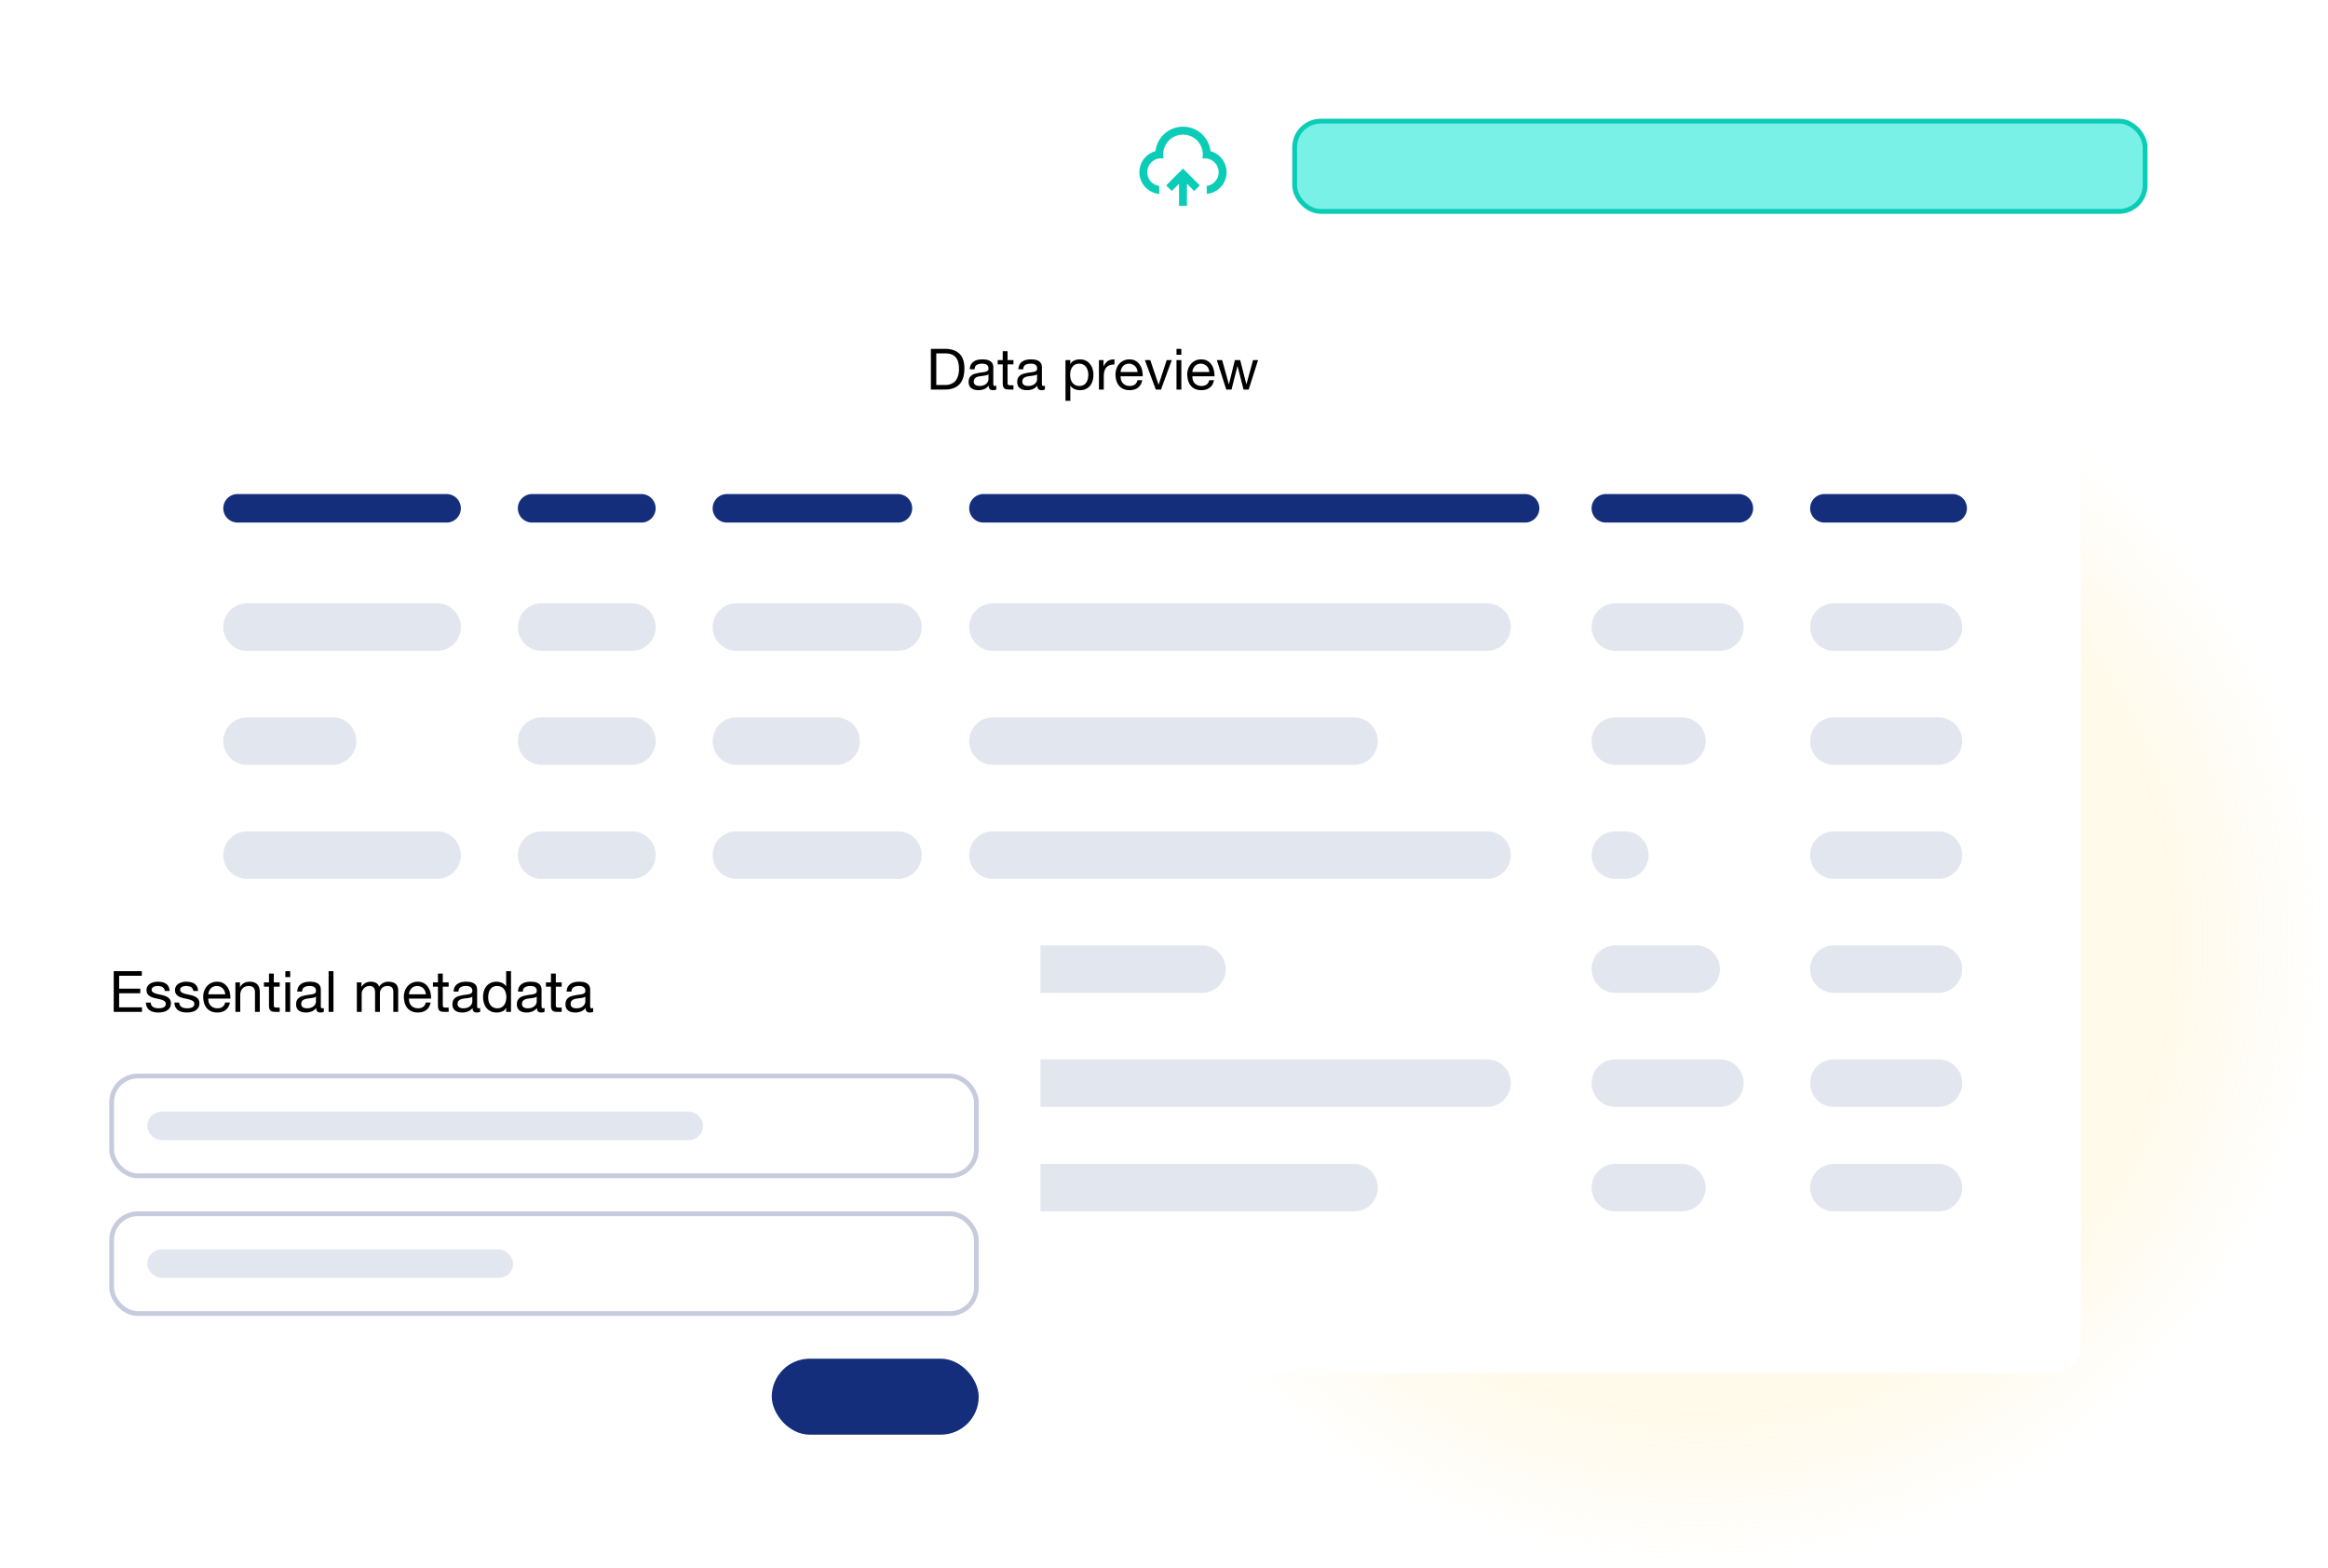 <svg xmlns="http://www.w3.org/2000/svg" fill="none" viewBox="0 0 490 330">
  <defs>
    <filter id="c" width="441" height="277" x="10" y="25" color-interpolation-filters="sRGB" filterUnits="userSpaceOnUse">
      <feFlood flood-opacity="0" result="BackgroundImageFix"/>
      <feColorMatrix in="SourceAlpha" result="hardAlpha" values="0 0 0 0 0 0 0 0 0 0 0 0 0 0 0 0 0 0 127 0"/>
      <feOffset dy="3"/>
      <feGaussianBlur stdDeviation="6.5"/>
      <feColorMatrix values="0 0 0 0 0 0 0 0 0 0 0 0 0 0 0 0 0 0 0.13 0"/>
      <feBlend in2="BackgroundImageFix" result="effect1_dropShadow_1352_22662"/>
      <feBlend in="SourceGraphic" in2="effect1_dropShadow_1352_22662" result="shape"/>
    </filter>
    <filter id="d" width="266" height="72" x="213" y="5" color-interpolation-filters="sRGB" filterUnits="userSpaceOnUse">
      <feFlood flood-opacity="0" result="BackgroundImageFix"/>
      <feColorMatrix in="SourceAlpha" result="hardAlpha" values="0 0 0 0 0 0 0 0 0 0 0 0 0 0 0 0 0 0 127 0"/>
      <feOffset dy="6"/>
      <feGaussianBlur stdDeviation="6.5"/>
      <feColorMatrix values="0 0 0 0 0 0 0 0 0 0 0 0 0 0 0 0 0 0 0.13 0"/>
      <feBlend in2="BackgroundImageFix" result="effect1_dropShadow_1352_22662"/>
      <feBlend in="SourceGraphic" in2="effect1_dropShadow_1352_22662" result="shape"/>
    </filter>
    <filter id="e" width="235" height="153" x="-3" y="175" color-interpolation-filters="sRGB" filterUnits="userSpaceOnUse">
      <feFlood flood-opacity="0" result="BackgroundImageFix"/>
      <feColorMatrix in="SourceAlpha" result="hardAlpha" values="0 0 0 0 0 0 0 0 0 0 0 0 0 0 0 0 0 0 127 0"/>
      <feOffset dy="6"/>
      <feGaussianBlur stdDeviation="6.5"/>
      <feColorMatrix values="0 0 0 0 0 0 0 0 0 0 0 0 0 0 0 0 0 0 0.13 0"/>
      <feBlend in2="BackgroundImageFix" result="effect1_dropShadow_1352_22662"/>
      <feBlend in="SourceGraphic" in2="effect1_dropShadow_1352_22662" result="shape"/>
    </filter>
    <radialGradient id="b" cx="0" cy="0" r="1" gradientTransform="matrix(0 131.5 -132.5 0 357.5 198.5)" gradientUnits="userSpaceOnUse">
      <stop offset=".755" stop-color="#FFD45C"/>
      <stop offset="1" stop-color="#FFD45C" stop-opacity="0"/>
    </radialGradient>
    <clipPath id="a">
      <path fill="#fff" d="M0 0h490v330H0z"/>
    </clipPath>
  </defs>
  <g clip-path="url(#a)">
    <ellipse cx="357.5" cy="198.5" fill="url(#b)" fill-opacity=".13" rx="132.5" ry="131.5"/>
    <g filter="url(#c)">
      <rect width="415" height="251" x="23" y="35" fill="#fff" rx="6"/>
    </g>
    <path fill="#142E7B" fill-rule="evenodd" d="M50 104a3 3 0 100 6h44a3 3 0 100-6H50zm62 0a3 3 0 100 6h23a3 3 0 100-6h-23zm38 3a3 3 0 013-3h36a3 3 0 110 6h-36a3 3 0 01-3-3zm57-3a3 3 0 100 6h114a3 3 0 100-6H207zm128 3a3 3 0 013-3h28a3 3 0 110 6h-28a3 3 0 01-3-3zm49-3a3 3 0 100 6h27a3 3 0 100-6h-27z" clip-rule="evenodd"/>
    <path fill="#E2E6EE" fill-rule="evenodd" d="M47 132a5 5 0 015-5h40a5 5 0 010 10H52a5 5 0 01-5-5zm62 0a5 5 0 015-5h19a5 5 0 010 10h-19a5 5 0 01-5-5zm46-5a5 5 0 000 10h34a5 5 0 000-10h-34zm49 5a5 5 0 015-5h104a5 5 0 010 10H209a5 5 0 01-5-5zm136-5a5 5 0 000 10h22a5 5 0 000-10h-22zm41 5a5 5 0 015-5h22a5 5 0 010 10h-22a5 5 0 01-5-5zM47 156a5 5 0 015-5h18a5 5 0 010 10H52a5 5 0 01-5-5zm62 0a5 5 0 015-5h19a5 5 0 010 10h-19a5 5 0 01-5-5zm46-5a5 5 0 000 10h21a5 5 0 000-10h-21zm49 5a5 5 0 015-5h76a5 5 0 010 10h-76a5 5 0 01-5-5zm136-5a5 5 0 000 10h14a5 5 0 000-10h-14zm41 5a5 5 0 015-5h22a5 5 0 010 10h-22a5 5 0 01-5-5zM52 175a5 5 0 000 10h40a5 5 0 000-10H52zm62 0a5 5 0 000 10h19a5 5 0 000-10h-19zm36 5a5 5 0 015-5h34a5 5 0 010 10h-34a5 5 0 01-5-5zm59-5a5 5 0 000 10h104a5 5 0 000-10H209zm126 5a5 5 0 015-5h2a5 5 0 010 10h-2a5 5 0 01-5-5zm51-5a5 5 0 000 10h22a5 5 0 000-10h-22zM47 204a5 5 0 015-5h26a5 5 0 010 10H52a5 5 0 01-5-5zm62 0a5 5 0 015-5h19a5 5 0 010 10h-19a5 5 0 01-5-5zm46-5a5 5 0 000 10h24a5 5 0 000-10h-24zm49 5a5 5 0 015-5h44a5 5 0 010 10h-44a5 5 0 01-5-5zm136-5a5 5 0 000 10h17a5 5 0 000-10h-17zm41 5a5 5 0 015-5h22a5 5 0 010 10h-22a5 5 0 01-5-5zM52 223a5 5 0 000 10h20a5 5 0 000-10H52zm62 0a5 5 0 000 10h19a5 5 0 000-10h-19zm36 5a5 5 0 015-5h34a5 5 0 010 10h-34a5 5 0 01-5-5zm59-5a5 5 0 000 10h104a5 5 0 000-10H209zm126 5a5 5 0 015-5h22a5 5 0 010 10h-22a5 5 0 01-5-5zm51-5a5 5 0 000 10h22a5 5 0 000-10h-22zM47 250a5 5 0 015-5h18a5 5 0 010 10H52a5 5 0 01-5-5zm62 0a5 5 0 015-5h19a5 5 0 010 10h-19a5 5 0 01-5-5zm46-5a5 5 0 000 10h21a5 5 0 000-10h-21zm49 5a5 5 0 015-5h76a5 5 0 010 10h-76a5 5 0 01-5-5zm136-5a5 5 0 000 10h14a5 5 0 000-10h-14zm41 5a5 5 0 015-5h22a5 5 0 010 10h-22a5 5 0 01-5-5z" clip-rule="evenodd"/>
    <g>
      <path fill="#000" d="M197.072 81.04v-6.648h1.92c.528 0 .972.076 1.332.228.36.144.652.36.876.648.232.28.396.624.492 1.032.104.4.156.856.156 1.368 0 .528-.056.98-.168 1.356-.104.368-.24.676-.408.924-.168.248-.36.444-.576.588-.208.144-.42.256-.636.336-.216.072-.42.12-.612.144a5.964 5.964 0 01-.48.024h-1.896zm-1.14-7.608V82h2.94c.712 0 1.328-.1 1.848-.3.52-.2.948-.488 1.284-.864.336-.384.584-.852.744-1.404.16-.56.24-1.2.24-1.92 0-1.376-.356-2.4-1.068-3.072-.712-.672-1.728-1.008-3.048-1.008h-2.94zm13.777 8.544c-.176.104-.42.156-.732.156-.264 0-.476-.072-.636-.216-.152-.152-.228-.396-.228-.732-.28.336-.608.58-.984.732a3.265 3.265 0 01-1.2.216c-.28 0-.548-.032-.804-.096a1.859 1.859 0 01-.648-.3 1.508 1.508 0 01-.444-.528 1.897 1.897 0 01-.156-.804c0-.352.06-.64.18-.864a1.54 1.54 0 01.468-.54c.2-.144.424-.252.672-.324.256-.072.516-.132.78-.18.28-.056.544-.096.792-.12.256-.032.48-.072.672-.12.192-.056.344-.132.456-.228.112-.104.168-.252.168-.444 0-.224-.044-.404-.132-.54a.81.81 0 00-.324-.312 1.261 1.261 0 00-.444-.144 3.232 3.232 0 00-.48-.036c-.432 0-.792.084-1.08.252-.288.16-.444.468-.468.924h-1.02c.016-.384.096-.708.24-.972s.336-.476.576-.636c.24-.168.512-.288.816-.36a4.42 4.42 0 01.996-.108c.28 0 .556.02.828.06.28.04.532.124.756.252.224.12.404.292.54.516.136.224.204.516.204.876v3.192c0 .24.012.416.036.528.032.112.128.168.288.168.088 0 .192-.02.312-.06v.792zm-1.656-3.18a1.332 1.332 0 01-.504.216c-.208.04-.428.076-.66.108-.224.024-.452.056-.684.096-.232.032-.44.088-.624.168a1.16 1.16 0 00-.456.348c-.112.144-.168.344-.168.6 0 .168.032.312.096.432.072.112.16.204.264.276.112.072.24.124.384.156.144.032.296.048.456.048.336 0 .624-.044.864-.132.24-.096.436-.212.588-.348.152-.144.264-.296.336-.456.072-.168.108-.324.108-.468v-1.044zm4.022-3v-1.86h-1.02v1.86h-1.056v.9h1.056v3.948c0 .288.028.52.084.696.056.176.14.312.252.408.12.096.272.164.456.204.192.032.42.048.684.048h.78v-.9h-.468a5.34 5.34 0 01-.396-.012.544.544 0 01-.228-.084.326.326 0 01-.12-.168 1.38 1.38 0 01-.024-.288v-3.852h1.236v-.9h-1.236zm7.865 6.18c-.176.104-.42.156-.732.156-.264 0-.476-.072-.636-.216-.152-.152-.228-.396-.228-.732-.28.336-.608.58-.984.732a3.265 3.265 0 01-1.2.216c-.28 0-.548-.032-.804-.096a1.859 1.859 0 01-.648-.3 1.508 1.508 0 01-.444-.528 1.897 1.897 0 01-.156-.804c0-.352.06-.64.18-.864a1.54 1.54 0 01.468-.54c.2-.144.424-.252.672-.324.256-.072.516-.132.78-.18.28-.056.544-.096.792-.12.256-.032.48-.072.672-.12.192-.056.344-.132.456-.228.112-.104.168-.252.168-.444 0-.224-.044-.404-.132-.54a.81.81 0 00-.324-.312 1.261 1.261 0 00-.444-.144 3.232 3.232 0 00-.48-.036c-.432 0-.792.084-1.08.252-.288.16-.444.468-.468.924h-1.02c.016-.384.096-.708.24-.972s.336-.476.576-.636c.24-.168.512-.288.816-.36a4.42 4.42 0 01.996-.108c.28 0 .556.02.828.06.28.04.532.124.756.252.224.12.404.292.54.516.136.224.204.516.204.876v3.192c0 .24.012.416.036.528.032.112.128.168.288.168.088 0 .192-.02.312-.06v.792zm-1.656-3.18a1.332 1.332 0 01-.504.216c-.208.04-.428.076-.66.108-.224.024-.452.056-.684.096-.232.032-.44.088-.624.168a1.16 1.16 0 00-.456.348c-.112.144-.168.344-.168.6 0 .168.032.312.096.432.072.112.16.204.264.276.112.072.24.124.384.156.144.032.296.048.456.048.336 0 .624-.044.864-.132.24-.096.436-.212.588-.348.152-.144.264-.296.336-.456.072-.168.108-.324.108-.468v-1.044zm5.981-3v8.568h1.02v-3.192h.024c.112.184.248.34.408.468.168.12.344.216.528.288.184.072.368.124.552.156.192.032.364.048.516.048.472 0 .884-.084 1.236-.252a2.45 2.45 0 00.888-.684c.24-.296.416-.64.528-1.032.12-.392.18-.808.18-1.248 0-.44-.06-.856-.18-1.248s-.3-.736-.54-1.032a2.453 2.453 0 00-.888-.72c-.352-.176-.768-.264-1.248-.264-.432 0-.828.08-1.188.24-.36.152-.624.4-.792.744h-.024v-.84h-1.02zm4.8 3.048c0 .304-.032.6-.096.888a2.35 2.35 0 01-.312.768 1.624 1.624 0 01-.576.54c-.232.136-.524.204-.876.204s-.652-.064-.9-.192a1.866 1.866 0 01-.612-.528 2.256 2.256 0 01-.336-.744 3.647 3.647 0 01-.108-.888c0-.288.032-.572.096-.852.072-.28.184-.528.336-.744.152-.224.348-.404.588-.54s.532-.204.876-.204c.328 0 .612.064.852.192.248.128.448.3.6.516.16.216.276.464.348.744.08.272.12.552.12.84zm2.241-3.048V82h1.02v-2.76c0-.4.04-.752.12-1.056.08-.312.208-.576.384-.792.176-.216.408-.38.696-.492.288-.112.636-.168 1.044-.168v-1.08c-.552-.016-1.008.096-1.368.336-.36.24-.664.612-.912 1.116h-.024v-1.308h-.96zm8.129 2.508h-3.564c.016-.24.068-.464.156-.672a1.79 1.79 0 01.36-.564c.152-.16.332-.284.54-.372.216-.096.456-.144.72-.144.256 0 .488.048.696.144.216.088.4.212.552.372.16.152.284.336.372.552.096.216.152.444.168.684zm.984 1.728h-1.008c-.088.408-.272.712-.552.912-.272.2-.624.3-1.056.3-.336 0-.628-.056-.876-.168a1.752 1.752 0 01-.612-.444 1.818 1.818 0 01-.348-.648 2.515 2.515 0 01-.096-.78h4.644a4.76 4.76 0 00-.108-1.188 3.28 3.28 0 00-.456-1.152 2.587 2.587 0 00-.876-.864c-.36-.232-.816-.348-1.368-.348-.424 0-.816.08-1.176.24-.352.16-.66.384-.924.672a3.154 3.154 0 00-.6 1.02 3.733 3.733 0 00-.216 1.296c.016.472.084.908.204 1.308.128.4.316.744.564 1.032.248.288.552.512.912.672.368.16.8.24 1.296.24.704 0 1.288-.176 1.752-.528.464-.352.764-.876.9-1.572zm3.95 1.968l2.268-6.204h-1.068l-1.692 5.172h-.024l-1.74-5.172h-1.14L243.277 82h1.092zm4.284-7.32v-1.248h-1.02v1.248h1.02zm-1.02 1.116V82h1.02v-6.204h-1.02zm6.908 2.508h-3.564c.016-.24.068-.464.156-.672a1.79 1.79 0 01.36-.564c.152-.16.332-.284.54-.372.216-.096.456-.144.72-.144.256 0 .488.048.696.144.216.088.4.212.552.372.16.152.284.336.372.552.096.216.152.444.168.684zm.984 1.728h-1.008c-.088.408-.272.712-.552.912-.272.2-.624.3-1.056.3-.336 0-.628-.056-.876-.168a1.752 1.752 0 01-.612-.444 1.818 1.818 0 01-.348-.648 2.515 2.515 0 01-.096-.78h4.644a4.76 4.76 0 00-.108-1.188 3.28 3.28 0 00-.456-1.152 2.587 2.587 0 00-.876-.864c-.36-.232-.816-.348-1.368-.348-.424 0-.816.08-1.176.24-.352.16-.66.384-.924.672a3.154 3.154 0 00-.6 1.02 3.733 3.733 0 00-.216 1.296c.016.472.084.908.204 1.308.128.4.316.744.564 1.032.248.288.552.512.912.672.368.16.8.24 1.296.24.704 0 1.288-.176 1.752-.528.464-.352.764-.876.9-1.572zM262.822 82l1.98-6.204h-1.056l-1.392 5.076h-.024l-1.296-5.076h-1.116l-1.248 5.076h-.024l-1.404-5.076h-1.128L258.106 82h1.104l1.248-4.932h.024l1.26 4.932h1.08z"/>
    </g>
    <g>
      <g filter="url(#d)">
        <rect width="240" height="46" x="226" y="12" fill="#fff" rx="6"/>
      </g>
      <rect width="179" height="19" x="272.5" y="25.5" fill="#F2F3F8" stroke="#E2E6EE" rx="5.5"/>
      <rect width="179" height="19" x="272.5" y="25.5" fill="#3BF0DC" fill-opacity=".65" stroke="#0ACCB7" rx="5.5"/>
      <g>
        <path fill="#0ACCB7" d="M249 35.488l3.536 3.535-1.179 1.18-1.524-1.524v4.654h-1.666v-4.656l-1.524 1.525-1.179-1.179L249 35.488zm0-8.821a5.833 5.833 0 015.795 5.161 4.587 4.587 0 013.36 4.826 4.587 4.587 0 01-4.154 4.16v-1.677a2.915 2.915 0 002.467-3.351 2.919 2.919 0 00-2.243-2.383 2.92 2.92 0 00-1.151-.025 4.16 4.16 0 00-2.278-4.635 4.167 4.167 0 00-5.869 4.635 2.916 2.916 0 10-1.077 5.734l.15.025v1.678a4.582 4.582 0 01-.795-8.987A5.832 5.832 0 01249 26.667z"/>
      </g>
    </g>
    <g filter="url(#e)">
      <rect width="209" height="127" x="10" y="182" fill="#fff" rx="6"/>
      <path fill="#000" d="M23.936 198.432V207h5.952v-.96h-4.812v-2.964h4.452v-.96h-4.452v-2.724h4.776v-.96h-5.916zm7.792 6.612h-1.02c.016.384.096.712.24.984.144.264.336.48.576.648.24.16.516.276.828.348.312.072.64.108.984.108.312 0 .624-.032.936-.096.32-.056.604-.16.852-.312.256-.152.46-.352.612-.6.16-.248.24-.56.24-.936 0-.296-.06-.544-.18-.744a1.414 1.414 0 00-.456-.492 2.235 2.235 0 00-.648-.324 7.251 7.251 0 00-.744-.204 23.14 23.14 0 00-.72-.156 5.249 5.249 0 01-.648-.192 1.737 1.737 0 01-.48-.288.603.603 0 01-.18-.444c0-.16.04-.288.12-.384a.78.78 0 01.312-.24c.128-.064.268-.108.42-.132.16-.024.316-.036.468-.036.168 0 .332.02.492.06.168.032.32.088.456.168a1 1 0 01.492.816h1.02c-.024-.376-.104-.688-.24-.936a1.54 1.54 0 00-.552-.6 2.05 2.05 0 00-.78-.312 4.602 4.602 0 00-.972-.096c-.272 0-.548.036-.828.108-.272.064-.52.168-.744.312a1.74 1.74 0 00-.54.54 1.52 1.52 0 00-.204.804c0 .4.1.712.3.936.2.224.448.4.744.528.304.12.632.216.984.288.352.064.676.14.972.228.304.08.556.188.756.324.2.136.3.336.3.6a.778.778 0 01-.144.48.927.927 0 01-.372.276 1.763 1.763 0 01-.48.132 3.734 3.734 0 01-.504.036c-.208 0-.412-.02-.612-.06a1.887 1.887 0 01-.528-.192 1.18 1.18 0 01-.372-.372 1.184 1.184 0 01-.156-.576zm6 0h-1.02c.016.384.096.712.24.984.144.264.336.48.576.648.24.16.516.276.828.348.312.072.64.108.984.108.312 0 .624-.032.936-.096.32-.056.604-.16.852-.312.256-.152.46-.352.612-.6.16-.248.24-.56.24-.936 0-.296-.06-.544-.18-.744a1.414 1.414 0 00-.456-.492 2.235 2.235 0 00-.648-.324 7.251 7.251 0 00-.744-.204 23.14 23.14 0 00-.72-.156 5.249 5.249 0 01-.648-.192 1.737 1.737 0 01-.48-.288.603.603 0 01-.18-.444c0-.16.04-.288.12-.384a.78.78 0 01.312-.24c.128-.064.268-.108.42-.132.16-.024.316-.036.468-.036.168 0 .332.02.492.06.168.032.32.088.456.168a1 1 0 01.492.816h1.02c-.024-.376-.104-.688-.24-.936a1.54 1.54 0 00-.552-.6 2.05 2.05 0 00-.78-.312 4.602 4.602 0 00-.972-.096c-.272 0-.548.036-.828.108-.272.064-.52.168-.744.312a1.74 1.74 0 00-.54.54 1.52 1.52 0 00-.204.804c0 .4.1.712.3.936.2.224.448.4.744.528.304.12.632.216.984.288.352.064.676.14.972.228.304.08.556.188.756.324.2.136.3.336.3.6a.778.778 0 01-.144.48.927.927 0 01-.372.276 1.763 1.763 0 01-.48.132 3.734 3.734 0 01-.504.036c-.208 0-.412-.02-.612-.06a1.887 1.887 0 01-.528-.192 1.18 1.18 0 01-.372-.372 1.184 1.184 0 01-.156-.576zm9.684-1.74h-3.564c.016-.24.068-.464.156-.672a1.79 1.79 0 01.36-.564c.152-.16.332-.284.54-.372.216-.096.456-.144.72-.144.256 0 .488.048.696.144.216.088.4.212.552.372.16.152.284.336.372.552.096.216.152.444.168.684zm.984 1.728h-1.008c-.088.408-.272.712-.552.912-.272.2-.624.3-1.056.3-.336 0-.628-.056-.876-.168a1.752 1.752 0 01-.612-.444 1.818 1.818 0 01-.348-.648 2.515 2.515 0 01-.096-.78h4.644a4.76 4.76 0 00-.108-1.188 3.28 3.28 0 00-.456-1.152 2.587 2.587 0 00-.876-.864c-.36-.232-.816-.348-1.368-.348-.424 0-.816.08-1.176.24-.352.16-.66.384-.924.672a3.154 3.154 0 00-.6 1.02 3.733 3.733 0 00-.216 1.296c.016.472.084.908.204 1.308.128.4.316.744.564 1.032.248.288.552.512.912.672.368.16.8.24 1.296.24.704 0 1.288-.176 1.752-.528.464-.352.764-.876.9-1.572zm1.153-4.236V207h1.02v-3.504c0-.28.036-.536.108-.768.08-.24.196-.448.348-.624a1.53 1.53 0 01.564-.408c.232-.096.504-.144.816-.144.392 0 .7.112.924.336.224.224.336.528.336.912v4.2h1.02v-4.08c0-.336-.036-.64-.108-.912-.064-.28-.18-.52-.348-.72a1.677 1.677 0 00-.66-.468c-.272-.112-.612-.168-1.02-.168-.92 0-1.592.376-2.016 1.128h-.024v-.984h-.96zm8.084 0v-1.86h-1.02v1.86h-1.056v.9h1.056v3.948c0 .288.028.52.084.696.056.176.14.312.252.408.12.096.272.164.456.204.192.032.42.048.684.048h.78v-.9h-.468a5.34 5.34 0 01-.396-.012.544.544 0 01-.228-.084.326.326 0 01-.12-.168 1.38 1.38 0 01-.024-.288v-3.852h1.236v-.9h-1.236zm3.45-1.116v-1.248h-1.02v1.248h1.02zm-1.02 1.116V207h1.02v-6.204h-1.02zm8.096 6.18c-.177.104-.42.156-.733.156-.264 0-.475-.072-.636-.216-.152-.152-.228-.396-.228-.732-.28.336-.608.58-.983.732a3.265 3.265 0 01-1.2.216c-.28 0-.549-.032-.805-.096a1.859 1.859 0 01-.648-.3 1.508 1.508 0 01-.444-.528 1.897 1.897 0 01-.155-.804c0-.352.06-.64.18-.864a1.54 1.54 0 01.468-.54c.2-.144.423-.252.672-.324.256-.072.515-.132.78-.18.28-.056.543-.096.791-.12.257-.032.48-.072.672-.12.192-.056.344-.132.457-.228.112-.104.168-.252.168-.444 0-.224-.044-.404-.133-.54a.81.81 0 00-.324-.312 1.261 1.261 0 00-.444-.144 3.232 3.232 0 00-.48-.036c-.431 0-.791.084-1.08.252-.288.16-.444.468-.468.924h-1.02c.017-.384.096-.708.24-.972.145-.264.337-.476.577-.636.24-.168.511-.288.815-.36a4.42 4.42 0 01.997-.108c.28 0 .556.02.828.06.28.04.532.124.755.252.224.12.404.292.54.516.136.224.204.516.204.876v3.192c0 .24.012.416.036.528.032.112.128.168.288.168.088 0 .192-.02.313-.06v.792zm-1.657-3.18a1.332 1.332 0 01-.503.216c-.209.04-.428.076-.66.108-.224.024-.453.056-.684.096-.233.032-.44.088-.624.168a1.16 1.16 0 00-.457.348c-.111.144-.167.344-.167.6 0 .168.032.312.096.432.072.112.16.204.264.276.111.072.24.124.383.156.144.032.296.048.456.048.337 0 .625-.044.865-.132.24-.096.435-.212.587-.348.152-.144.264-.296.336-.456.072-.168.108-.324.108-.468v-1.044zm2.666-5.364V207h1.02v-8.568h-1.02zm5.94 2.364V207h1.02v-3.864c0-.12.028-.268.084-.444a1.9 1.9 0 01.288-.528c.136-.168.308-.312.516-.432.216-.12.472-.18.768-.18.232 0 .42.036.564.108.152.064.272.16.36.288.088.12.148.264.18.432.04.168.06.352.06.552V207h1.02v-3.864c0-.48.144-.864.432-1.152.288-.288.684-.432 1.188-.432.248 0 .448.036.6.108.16.072.284.172.372.3.088.12.148.264.18.432.032.168.048.348.048.54V207h1.02v-4.548c0-.32-.052-.592-.156-.816a1.361 1.361 0 00-.42-.564 1.632 1.632 0 00-.648-.312 3.013 3.013 0 00-.84-.108c-.408 0-.784.092-1.128.276a2.179 2.179 0 00-.816.78c-.128-.384-.348-.656-.66-.816-.312-.16-.66-.24-1.044-.24-.872 0-1.54.352-2.004 1.056h-.024v-.912h-.96zm14.538 2.508h-3.564c.016-.24.068-.464.156-.672a1.79 1.79 0 01.36-.564c.152-.16.332-.284.54-.372.216-.096.456-.144.72-.144.256 0 .488.048.696.144.216.088.4.212.552.372.16.152.284.336.372.552.096.216.152.444.168.684zm.984 1.728h-1.008c-.088.408-.272.712-.552.912-.272.2-.624.3-1.056.3-.336 0-.628-.056-.876-.168a1.752 1.752 0 01-.612-.444 1.818 1.818 0 01-.348-.648 2.515 2.515 0 01-.096-.78h4.644a4.76 4.76 0 00-.108-1.188 3.28 3.28 0 00-.456-1.152 2.587 2.587 0 00-.876-.864c-.36-.232-.816-.348-1.368-.348-.424 0-.816.08-1.176.24-.352.16-.66.384-.924.672a3.154 3.154 0 00-.6 1.02 3.733 3.733 0 00-.216 1.296c.016.472.084.908.204 1.308.128.4.316.744.564 1.032.248.288.552.512.912.672.368.16.8.24 1.296.24.704 0 1.288-.176 1.752-.528.464-.352.764-.876.9-1.572zm2.57-4.236v-1.86h-1.02v1.86h-1.056v.9h1.056v3.948c0 .288.028.52.084.696.056.176.14.312.252.408.12.096.272.164.456.204.192.032.42.048.684.048h.78v-.9h-.468a5.34 5.34 0 01-.396-.012.544.544 0 01-.228-.084.326.326 0 01-.12-.168 1.38 1.38 0 01-.024-.288v-3.852h1.236v-.9H93.2zm7.865 6.18c-.176.104-.42.156-.732.156-.264 0-.476-.072-.636-.216-.152-.152-.228-.396-.228-.732-.28.336-.608.58-.984.732a3.265 3.265 0 01-1.2.216c-.28 0-.548-.032-.804-.096a1.859 1.859 0 01-.648-.3 1.508 1.508 0 01-.444-.528 1.897 1.897 0 01-.156-.804c0-.352.06-.64.18-.864a1.54 1.54 0 01.468-.54c.2-.144.424-.252.672-.324.256-.072.516-.132.78-.18.28-.056.544-.096.792-.12.256-.032.48-.072.672-.12.192-.056.344-.132.456-.228.112-.104.168-.252.168-.444 0-.224-.044-.404-.132-.54a.81.81 0 00-.324-.312 1.261 1.261 0 00-.444-.144 3.232 3.232 0 00-.48-.036c-.432 0-.792.084-1.08.252-.288.16-.444.468-.468.924h-1.02c.016-.384.096-.708.24-.972s.336-.476.576-.636c.24-.168.512-.288.816-.36a4.42 4.42 0 01.996-.108c.28 0 .556.02.828.06.28.04.532.124.756.252.224.12.404.292.54.516.136.224.204.516.204.876v3.192c0 .24.012.416.036.528.032.112.128.168.288.168.088 0 .192-.02.312-.06v.792zm-1.656-3.18a1.332 1.332 0 01-.504.216c-.208.04-.428.076-.66.108-.224.024-.452.056-.684.096-.232.032-.44.088-.624.168a1.16 1.16 0 00-.456.348c-.112.144-.168.344-.168.6 0 .168.032.312.096.432.072.112.16.204.264.276.112.072.24.124.384.156.144.032.296.048.456.048.336 0 .624-.044.864-.132.24-.096.436-.212.588-.348.152-.144.264-.296.336-.456.072-.168.108-.324.108-.468v-1.044zm3.349.156c0-.304.032-.6.096-.888a2.35 2.35 0 01.312-.768c.144-.224.336-.404.576-.54.24-.136.532-.204.876-.204.352 0 .652.068.9.204.248.128.448.3.6.516.16.216.276.468.348.756a3.504 3.504 0 010 1.728 2.21 2.21 0 01-.324.756 1.781 1.781 0 01-.588.528c-.24.136-.532.204-.876.204-.328 0-.616-.064-.864-.192-.24-.128-.44-.3-.6-.516a2.474 2.474 0 01-.348-.732 3.408 3.408 0 01-.108-.852zm4.8 3.048v-8.568h-1.02v3.192h-.024a1.53 1.53 0 00-.42-.456 1.975 1.975 0 00-.516-.3 2.425 2.425 0 00-.552-.168 3.021 3.021 0 00-.516-.048c-.472 0-.888.088-1.248.264a2.53 2.53 0 00-.888.696 3.011 3.011 0 00-.528 1.02 4.523 4.523 0 00-.168 1.248c0 .44.06.856.18 1.248s.296.736.528 1.032c.24.296.536.532.888.708.36.176.78.264 1.26.264.432 0 .828-.076 1.188-.228.36-.152.624-.4.792-.744h.024v.84h1.02zm7.065-.024c-.176.104-.42.156-.732.156-.264 0-.476-.072-.636-.216-.152-.152-.228-.396-.228-.732-.28.336-.608.58-.984.732a3.265 3.265 0 01-1.2.216c-.28 0-.548-.032-.804-.096a1.859 1.859 0 01-.648-.3 1.508 1.508 0 01-.444-.528 1.897 1.897 0 01-.156-.804c0-.352.06-.64.18-.864a1.54 1.54 0 01.468-.54c.2-.144.424-.252.672-.324.256-.072.516-.132.78-.18.28-.056.544-.096.792-.12.256-.032.48-.072.672-.12.192-.056.344-.132.456-.228.112-.104.168-.252.168-.444 0-.224-.044-.404-.132-.54a.81.81 0 00-.324-.312 1.261 1.261 0 00-.444-.144 3.232 3.232 0 00-.48-.036c-.432 0-.792.084-1.08.252-.288.16-.444.468-.468.924h-1.02c.016-.384.096-.708.24-.972s.336-.476.576-.636c.24-.168.512-.288.816-.36a4.42 4.42 0 01.996-.108c.28 0 .556.02.828.06.28.04.532.124.756.252.224.12.404.292.54.516.136.224.204.516.204.876v3.192c0 .24.012.416.036.528.032.112.128.168.288.168.088 0 .192-.02.312-.06v.792zm-1.656-3.18a1.332 1.332 0 01-.504.216c-.208.04-.428.076-.66.108-.224.024-.452.056-.684.096-.232.032-.44.088-.624.168a1.16 1.16 0 00-.456.348c-.112.144-.168.344-.168.6 0 .168.032.312.096.432.072.112.16.204.264.276.112.072.24.124.384.156.144.032.296.048.456.048.336 0 .624-.044.864-.132.24-.096.436-.212.588-.348.152-.144.264-.296.336-.456.072-.168.108-.324.108-.468v-1.044zm4.022-3v-1.86h-1.02v1.86h-1.056v.9h1.056v3.948c0 .288.028.52.084.696.056.176.14.312.252.408.12.096.272.164.456.204.192.032.42.048.684.048h.78v-.9h-.468a5.34 5.34 0 01-.396-.012.544.544 0 01-.228-.084.326.326 0 01-.12-.168 1.38 1.38 0 01-.024-.288v-3.852h1.236v-.9h-1.236zm7.865 6.18c-.176.104-.42.156-.732.156-.264 0-.476-.072-.636-.216-.152-.152-.228-.396-.228-.732-.28.336-.608.58-.984.732a3.265 3.265 0 01-1.2.216c-.28 0-.548-.032-.804-.096a1.859 1.859 0 01-.648-.3 1.508 1.508 0 01-.444-.528 1.897 1.897 0 01-.156-.804c0-.352.06-.64.18-.864a1.54 1.54 0 01.468-.54c.2-.144.424-.252.672-.324.256-.072.516-.132.78-.18.28-.056.544-.096.792-.12.256-.032.48-.072.672-.12.192-.056.344-.132.456-.228.112-.104.168-.252.168-.444 0-.224-.044-.404-.132-.54a.81.81 0 00-.324-.312 1.261 1.261 0 00-.444-.144 3.232 3.232 0 00-.48-.036c-.432 0-.792.084-1.08.252-.288.16-.444.468-.468.924h-1.02c.016-.384.096-.708.24-.972s.336-.476.576-.636c.24-.168.512-.288.816-.36a4.42 4.42 0 01.996-.108c.28 0 .556.02.828.06.28.04.532.124.756.252.224.12.404.292.54.516.136.224.204.516.204.876v3.192c0 .24.012.416.036.528.032.112.128.168.288.168.088 0 .192-.02.312-.06v.792zm-1.656-3.18a1.332 1.332 0 01-.504.216c-.208.04-.428.076-.66.108-.224.024-.452.056-.684.096-.232.032-.44.088-.624.168a1.16 1.16 0 00-.456.348c-.112.144-.168.344-.168.6 0 .168.032.312.096.432.072.112.16.204.264.276.112.072.24.124.384.156.144.032.296.048.456.048.336 0 .624-.044.864-.132.24-.096.436-.212.588-.348.152-.144.264-.296.336-.456.072-.168.108-.324.108-.468v-1.044z"/>
      <rect width="117" height="6" x="31" y="228" fill="#E2E6EE" rx="3"/>
      <rect width="182" height="21" x="23.5" y="220.5" stroke="#C6CBDE" rx="5.5"/>
      <g>
        <rect width="77" height="6" x="31" y="257" fill="#E2E6EE" rx="3"/>
        <rect width="182" height="21" x="23.5" y="249.5" stroke="#C6CBDE" rx="5.5"/>
      </g>
      <g>
        <rect width="43.56" height="16" x="162.44" y="280" fill="#142E7B" rx="8"/>
      </g>
    </g>
  </g>
</svg>
